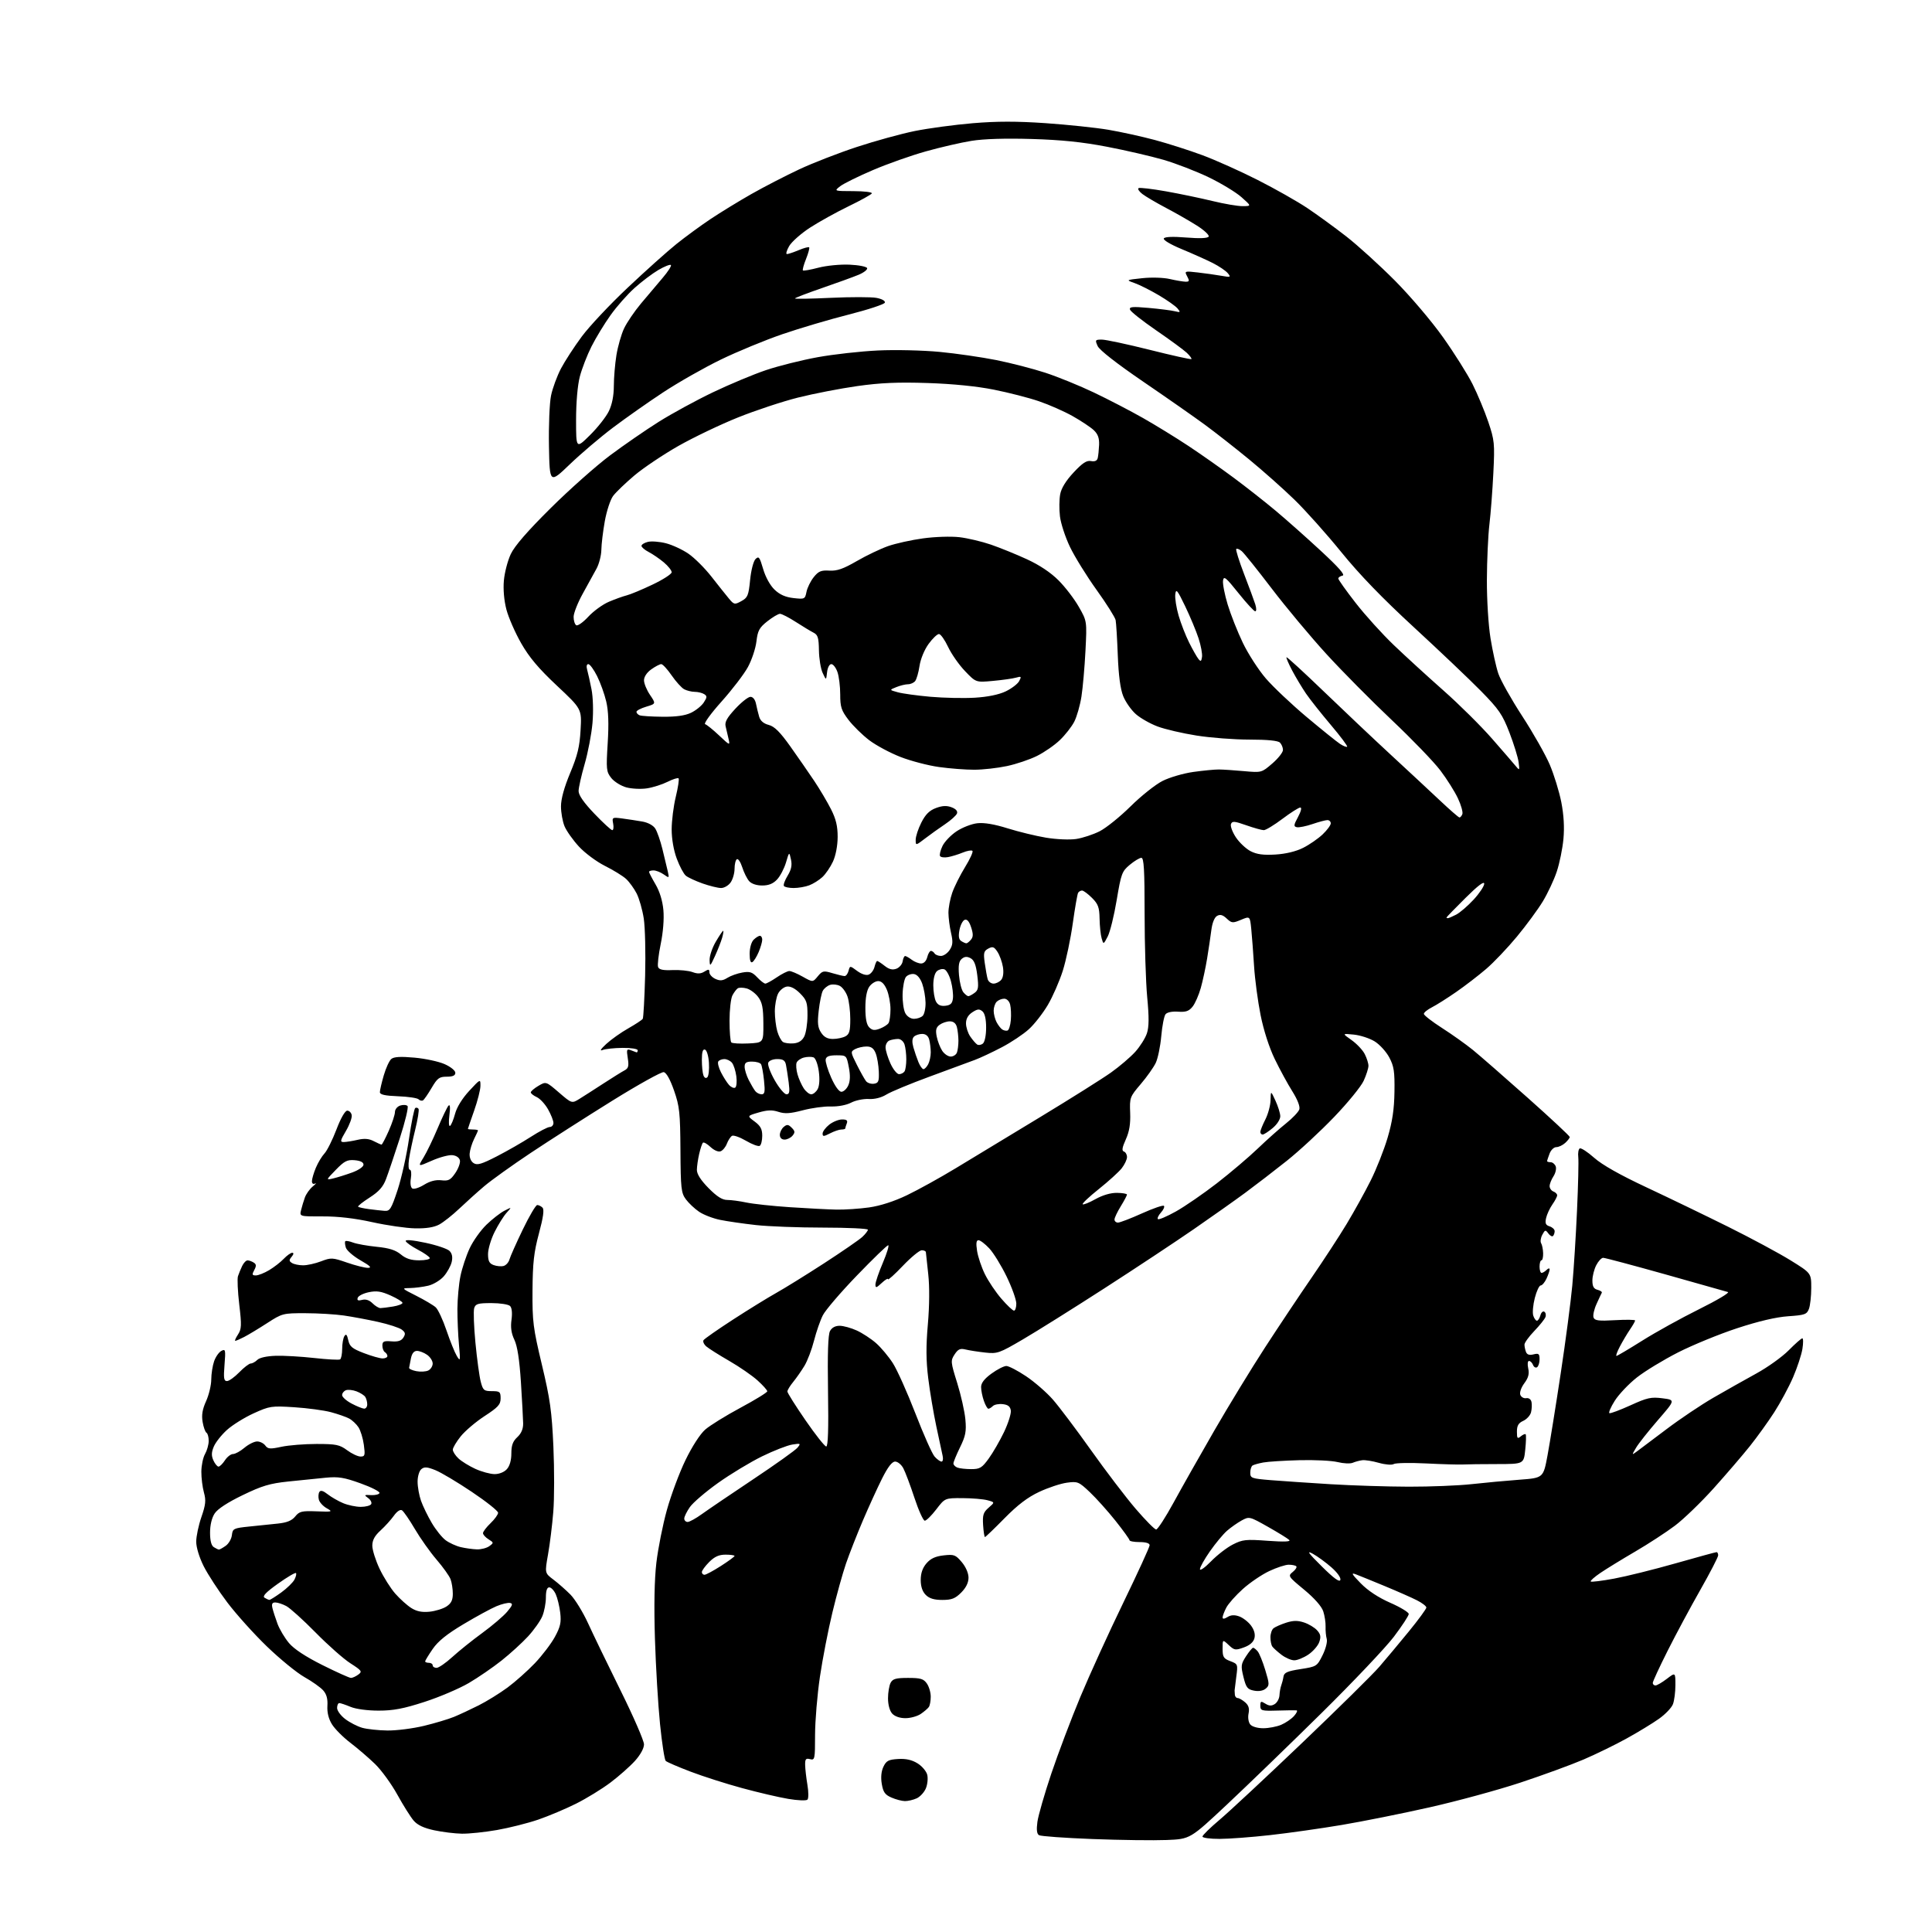 <?xml version="1.0" encoding="UTF-8" standalone="no"?>
<svg 
  version="1.1" 
  xmlns="http://www.w3.org/2000/svg" 
  xmlns:xlink="http://www.w3.org/1999/xlink" 
  xmlns:svg="http://www.w3.org/2000/svg"
  xmlns:rdf="http://www.w3.org/1999/02/22-rdf-syntax-ns#"
  xmlns:cc="http://creativecommons.org/ns#"
  xmlns:dc="http://purl.org/dc/elements/1.1/"
  viewBox="0 0 768 768"
  width="768"
  height="768"
>
<style>svg {background-color: white; }</style>"
<path stroke="none" fill="black" fill-rule="evenodd" d="M463.80,731.43C458.69,731.64 445.45,731.47 434.39,731.05C423.33,730.63 413.71,729.94 413.02,729.51C412.15,728.98 411.96,727.34 412.39,724.19C412.73,721.69 415.21,713.09 417.90,705.07C420.60,697.06 425.80,683.30 429.47,674.50C433.15,665.70 440.84,648.83 446.58,637.00C452.31,625.17 457.00,614.94 457.00,614.25C457.00,613.46 455.53,613.00 453.00,613.00C450.80,613.00 448.99,612.66 448.99,612.25C448.98,611.84 446.46,608.35 443.40,604.50C440.33,600.65 435.74,595.54 433.21,593.14C428.81,588.99 428.39,588.81 424.07,589.40C421.58,589.74 416.65,591.38 413.11,593.04C408.54,595.17 404.54,598.22 399.32,603.52C395.27,607.64 391.77,611.00 391.54,611.00C391.30,611.00 390.97,608.86 390.80,606.25C390.55,602.22 390.88,601.17 393.00,599.33C395.50,597.17 395.50,597.17 392.50,596.36C390.85,595.92 386.38,595.54 382.56,595.53C375.63,595.50 375.63,595.50 372.18,600.00C370.29,602.48 368.23,604.50 367.62,604.50C367.00,604.50 365.15,600.40 363.50,595.40C361.85,590.39 359.86,585.11 359.08,583.65C358.30,582.19 356.84,581.00 355.84,581.00C354.60,581.00 352.95,583.13 350.63,587.75C348.77,591.46 345.33,599.00 342.98,604.50C340.64,610.00 337.64,617.65 336.31,621.50C334.99,625.35 332.54,634.12 330.89,641.00C329.23,647.88 327.00,659.35 325.94,666.50C324.88,673.65 324.01,684.07 324.00,689.66C324.00,699.32 323.90,699.79 322.00,699.29C320.34,698.85 320.01,699.25 320.06,701.63C320.09,703.21 320.50,706.75 320.96,709.50C321.43,712.25 321.44,714.89 320.99,715.37C320.52,715.86 317.18,715.73 313.33,715.08C309.57,714.45 301.32,712.52 295.00,710.80C288.68,709.09 279.45,706.14 274.50,704.25C269.55,702.37 265.11,700.45 264.63,699.99C264.16,699.54 263.14,692.94 262.37,685.33C261.60,677.73 260.69,662.50 260.35,651.50C259.94,638.34 260.13,627.98 260.92,621.20C261.59,615.53 263.47,606.08 265.11,600.20C266.75,594.31 270.07,585.40 272.50,580.40C275.10,575.03 278.30,570.07 280.31,568.30C282.19,566.65 288.51,562.74 294.36,559.60C300.21,556.46 305.00,553.52 305.00,553.06C305.00,552.61 303.26,550.66 301.13,548.74C299.00,546.81 293.94,543.32 289.88,540.98C285.82,538.64 281.72,536.05 280.77,535.23C279.82,534.40 279.32,533.29 279.66,532.75C279.99,532.21 285.27,528.52 291.38,524.56C297.50,520.59 305.20,515.85 308.50,514.00C311.80,512.16 320.35,506.86 327.50,502.23C334.65,497.59 341.51,492.87 342.75,491.73C343.99,490.58 345.00,489.28 345.00,488.83C345.00,488.37 337.01,488.00 327.25,487.99C317.49,487.99 305.45,487.53 300.50,486.98C295.55,486.43 289.17,485.51 286.31,484.93C283.46,484.36 279.67,482.90 277.90,481.69C276.13,480.49 273.76,478.26 272.64,476.74C270.78,474.23 270.58,472.44 270.49,457.24C270.39,442.24 270.13,439.77 267.94,433.50C266.39,429.06 264.89,426.39 263.84,426.19C262.93,426.03 253.70,431.15 243.34,437.59C232.98,444.03 218.43,453.34 211.00,458.28C203.57,463.23 195.25,469.19 192.50,471.53C189.75,473.86 185.29,477.88 182.58,480.45C179.87,483.02 176.27,485.87 174.58,486.78C172.51,487.89 169.36,488.38 165.00,488.29C161.43,488.22 153.78,487.11 148.00,485.83C141.05,484.29 134.38,483.51 128.28,483.54C119.07,483.57 119.07,483.57 119.68,481.04C120.02,479.64 120.70,477.38 121.20,476.00C121.70,474.62 123.09,472.67 124.30,471.66C125.51,470.65 125.94,470.12 125.25,470.47C124.50,470.86 124.00,470.48 124.00,469.53C124.00,468.65 124.70,466.27 125.55,464.23C126.40,462.19 127.95,459.62 128.99,458.51C130.03,457.41 132.16,453.12 133.74,449.00C135.46,444.47 137.17,441.50 138.04,441.50C138.83,441.50 139.63,442.30 139.81,443.28C140.00,444.26 138.98,447.07 137.54,449.53C135.20,453.51 135.11,454.00 136.71,453.98C137.69,453.96 140.16,453.57 142.20,453.09C144.84,452.48 146.66,452.63 148.56,453.62C150.03,454.38 151.43,455.00 151.67,455.00C151.91,455.00 153.21,452.51 154.56,449.47C155.90,446.43 157.00,443.09 157.00,442.04C157.00,440.98 157.94,439.84 159.10,439.47C160.26,439.10 161.56,439.18 162.00,439.65C162.44,440.12 161.06,445.90 158.92,452.50C156.79,459.10 154.33,466.38 153.46,468.68C152.29,471.80 150.62,473.68 146.91,476.06C144.17,477.82 142.12,479.45 142.36,479.69C142.60,479.93 144.53,480.36 146.65,480.64C148.77,480.92 151.57,481.23 152.87,481.33C155.00,481.48 155.53,480.63 158.06,473.00C159.60,468.32 161.64,459.20 162.58,452.72C163.52,446.24 164.64,440.72 165.08,440.45C165.51,440.19 166.09,440.34 166.38,440.80C166.66,441.26 166.06,444.98 165.05,449.07C164.04,453.15 162.93,458.41 162.59,460.75C162.24,463.20 162.38,465.00 162.93,465.00C163.45,465.00 163.63,466.52 163.33,468.37C163.00,470.37 163.24,472.03 163.91,472.44C164.53,472.83 166.62,472.16 168.56,470.97C170.90,469.52 173.19,468.92 175.42,469.18C178.26,469.51 179.08,469.10 180.96,466.35C182.18,464.58 183.02,462.31 182.83,461.31C182.62,460.22 181.45,459.38 179.89,459.20C178.46,459.03 174.77,460.01 171.68,461.38C166.06,463.86 166.06,463.86 168.33,460.18C169.58,458.16 172.12,452.90 173.97,448.50C175.83,444.10 177.77,440.05 178.30,439.50C178.91,438.86 179.04,440.23 178.64,443.30C178.30,445.94 178.41,447.86 178.89,447.57C179.36,447.27 180.26,445.11 180.89,442.77C181.58,440.15 183.75,436.63 186.51,433.65C190.97,428.84 191.00,428.83 190.98,431.65C190.97,433.22 189.84,437.65 188.48,441.50C187.12,445.35 186.01,448.61 186.00,448.75C186.00,448.89 186.90,449.00 188.00,449.00C189.10,449.00 190.00,449.16 190.00,449.35C190.00,449.54 189.30,451.10 188.44,452.81C187.59,454.53 186.80,457.12 186.69,458.58C186.58,460.17 187.20,461.67 188.27,462.36C189.70,463.29 191.42,462.78 197.50,459.66C201.61,457.55 207.69,454.06 211.02,451.91C214.35,449.76 217.73,448.00 218.53,448.00C219.34,448.00 220.00,447.27 220.00,446.39C220.00,445.50 219.04,443.07 217.87,440.99C216.70,438.91 214.68,436.72 213.37,436.12C212.07,435.53 211.00,434.68 211.00,434.24C211.00,433.79 212.36,432.63 214.02,431.65C217.05,429.86 217.05,429.86 222.18,434.28C227.31,438.70 227.31,438.70 230.40,436.78C232.11,435.72 236.39,432.98 239.92,430.68C243.46,428.38 247.20,426.05 248.25,425.50C249.81,424.68 250.05,423.80 249.55,420.63C249.01,417.21 249.14,416.84 250.72,417.46C251.70,417.84 252.73,418.23 253.00,418.32C253.28,418.42 253.50,418.05 253.50,417.50C253.50,416.94 250.87,416.52 247.50,416.55C244.20,416.58 240.60,416.96 239.50,417.41C238.27,417.90 238.85,416.97 241.00,414.99C242.93,413.21 246.86,410.42 249.75,408.79C252.64,407.15 255.23,405.44 255.50,405.00C255.78,404.55 256.20,396.83 256.45,387.84C256.69,378.85 256.44,368.64 255.91,365.14C255.37,361.64 254.09,357.14 253.06,355.14C252.03,353.14 250.14,350.54 248.85,349.36C247.56,348.18 243.78,345.86 240.46,344.20C237.14,342.54 232.50,339.09 230.14,336.53C227.78,333.97 225.21,330.35 224.42,328.47C223.64,326.60 223.00,323.03 223.00,320.54C223.00,317.60 224.28,312.97 226.66,307.26C229.58,300.27 230.42,296.82 230.79,290.16C231.26,281.83 231.26,281.83 221.38,272.56C214.08,265.71 210.37,261.30 207.17,255.70C204.79,251.53 202.15,245.50 201.31,242.31C200.37,238.71 199.98,234.31 200.30,230.76C200.58,227.61 201.81,222.88 203.04,220.26C204.56,217.03 209.65,211.16 218.89,202.00C226.38,194.57 237.00,185.14 242.50,181.03C248.00,176.92 256.73,170.90 261.89,167.66C267.06,164.41 276.73,159.14 283.39,155.95C290.05,152.77 299.55,148.79 304.50,147.13C309.45,145.46 318.68,143.15 325.00,142.00C331.32,140.85 342.12,139.64 349.00,139.32C355.90,138.99 366.87,139.25 373.50,139.88C380.10,140.51 390.23,141.98 396.00,143.13C401.77,144.28 410.55,146.55 415.50,148.16C420.45,149.77 429.18,153.33 434.90,156.06C440.61,158.78 449.39,163.34 454.40,166.19C459.40,169.03 467.55,174.04 472.50,177.32C477.45,180.60 485.55,186.30 490.50,189.98C495.45,193.66 502.88,199.50 507.00,202.95C511.12,206.39 519.19,213.55 524.93,218.86C532.19,225.57 534.85,228.60 533.68,228.82C532.76,229.00 532.00,229.52 532.00,229.98C532.00,230.43 535.09,234.79 538.88,239.65C542.66,244.52 549.52,252.10 554.13,256.50C558.73,260.90 567.59,269.00 573.81,274.50C580.04,280.00 588.74,288.63 593.15,293.68C597.56,298.72 601.84,303.67 602.66,304.68C604.02,306.35 604.10,306.22 603.67,302.98C603.41,301.04 601.77,295.75 600.03,291.22C597.24,284.00 595.86,281.98 588.68,274.67C584.18,270.09 572.23,258.73 562.12,249.42C549.53,237.83 540.43,228.41 533.20,219.50C527.40,212.35 519.02,202.97 514.58,198.65C510.14,194.33 502.00,187.10 496.50,182.59C491.00,178.07 483.12,171.90 479.00,168.87C474.88,165.84 463.85,158.13 454.50,151.75C443.94,144.54 437.06,139.17 436.34,137.57C435.25,135.14 435.35,135.00 438.01,135.00C439.56,135.00 448.11,136.83 457.01,139.06C465.92,141.30 473.38,142.95 473.60,142.74C473.81,142.52 472.98,141.39 471.74,140.22C470.50,139.06 465.02,135.04 459.57,131.30C454.12,127.55 449.45,123.86 449.20,123.10C448.81,121.94 450.10,121.82 456.62,122.40C460.95,122.79 465.62,123.38 467.00,123.72C469.27,124.27 469.37,124.17 468.09,122.62C467.31,121.68 463.94,119.30 460.59,117.33C457.24,115.36 452.93,113.19 451.00,112.52C447.50,111.29 447.50,111.29 454.03,110.59C457.73,110.19 462.48,110.33 465.03,110.92C467.49,111.49 470.30,111.96 471.29,111.98C472.80,112.00 472.90,111.68 471.92,109.85C470.79,107.74 470.88,107.71 476.13,108.31C479.09,108.65 483.30,109.24 485.50,109.63C489.22,110.28 489.40,110.21 488.06,108.59C487.27,107.63 484.57,105.81 482.06,104.54C479.55,103.28 474.01,100.80 469.75,99.03C465.25,97.16 462.27,95.38 462.64,94.78C463.05,94.11 466.22,93.99 471.55,94.42C476.86,94.85 480.05,94.72 480.46,94.06C480.81,93.50 478.71,91.52 475.80,89.68C472.88,87.83 467.35,84.66 463.50,82.64C459.65,80.61 455.43,78.13 454.11,77.12C452.80,76.11 452.13,75.06 452.61,74.78C453.10,74.51 458.00,75.08 463.50,76.06C469.00,77.04 477.32,78.77 482.00,79.91C486.68,81.05 492.07,81.97 494.00,81.95C497.50,81.92 497.50,81.92 493.50,78.37C491.30,76.42 485.43,72.86 480.45,70.46C475.47,68.07 467.37,64.94 462.45,63.51C457.53,62.09 447.43,59.75 440.00,58.33C430.29,56.46 421.91,55.60 410.14,55.25C399.67,54.94 391.06,55.20 386.19,55.99C382.02,56.66 373.85,58.54 368.05,60.17C362.25,61.79 352.77,65.14 347.00,67.61C341.23,70.07 335.38,72.96 334.00,74.02C331.50,75.96 331.50,75.96 339.31,75.98C343.62,75.99 346.87,76.40 346.57,76.89C346.26,77.38 342.08,79.70 337.26,82.03C332.44,84.37 325.57,88.18 322.00,90.49C318.43,92.81 314.69,96.12 313.69,97.85C312.70,99.58 312.31,101.00 312.82,101.00C313.34,101.00 315.43,100.30 317.49,99.44C319.54,98.58 321.41,98.08 321.65,98.32C321.89,98.56 321.33,100.63 320.42,102.92C319.50,105.21 318.94,107.27 319.17,107.50C319.40,107.73 322.18,107.24 325.34,106.41C328.54,105.58 334.04,105.04 337.72,105.21C341.36,105.37 344.50,105.99 344.70,106.59C344.90,107.18 343.36,108.38 341.28,109.24C339.20,110.10 332.66,112.48 326.75,114.51C320.84,116.55 316.00,118.41 316.00,118.64C316.00,118.88 322.45,118.76 330.33,118.39C338.21,118.02 346.34,118.03 348.39,118.41C350.61,118.83 351.97,119.60 351.74,120.31C351.53,120.96 345.08,123.09 337.43,125.03C329.77,126.97 317.88,130.49 311.00,132.85C304.12,135.21 293.10,139.76 286.50,142.96C279.90,146.17 269.60,152.02 263.61,155.97C257.63,159.91 248.63,166.24 243.61,170.03C238.60,173.81 230.90,180.36 226.50,184.58C218.50,192.26 218.50,192.26 218.22,177.42C218.07,169.22 218.44,160.20 219.05,157.24C219.66,154.30 221.44,149.47 222.99,146.51C224.55,143.55 228.26,137.83 231.25,133.80C234.23,129.76 242.48,120.98 249.59,114.29C256.69,107.59 265.39,99.80 268.93,96.97C272.46,94.14 278.54,89.69 282.43,87.09C286.32,84.49 293.63,80.01 298.68,77.14C303.74,74.27 312.29,69.86 317.68,67.33C323.08,64.80 333.40,60.79 340.61,58.42C347.83,56.04 358.18,53.19 363.61,52.09C369.05,50.99 379.43,49.59 386.67,48.98C396.24,48.18 404.16,48.17 415.67,48.96C424.38,49.57 435.55,50.74 440.50,51.57C445.45,52.41 453.77,54.23 459.00,55.63C464.23,57.03 472.77,59.76 478.00,61.70C483.23,63.64 493.12,68.08 500.00,71.57C506.88,75.06 515.73,80.07 519.67,82.71C523.61,85.34 530.58,90.42 535.17,93.99C539.75,97.56 548.45,105.47 554.50,111.55C560.67,117.77 569.06,127.64 573.62,134.06C578.09,140.35 583.37,148.75 585.37,152.72C587.36,156.69 590.17,163.44 591.62,167.72C594.08,175.02 594.21,176.28 593.63,188.00C593.29,194.88 592.59,204.10 592.06,208.50C591.54,212.90 591.09,222.80 591.06,230.50C591.03,238.40 591.66,248.51 592.50,253.71C593.32,258.77 594.71,265.07 595.59,267.71C596.47,270.34 600.74,277.95 605.08,284.62C609.43,291.29 614.36,300.00 616.06,303.98C617.75,307.96 619.81,314.65 620.64,318.86C621.63,323.94 621.92,328.85 621.49,333.50C621.13,337.35 619.94,343.20 618.83,346.50C617.73,349.80 615.23,355.12 613.29,358.33C611.34,361.54 606.71,367.84 602.99,372.33C599.27,376.82 593.77,382.61 590.76,385.18C587.75,387.76 582.42,391.86 578.90,394.30C575.38,396.74 571.04,399.49 569.25,400.40C567.46,401.31 566.00,402.49 566.00,403.03C566.00,403.57 569.26,406.10 573.25,408.66C577.24,411.21 582.76,415.15 585.53,417.40C588.30,419.66 598.09,428.20 607.28,436.38C616.48,444.57 624.00,451.58 624.00,451.98C624.00,452.37 623.18,453.43 622.17,454.35C621.17,455.26 619.58,456.00 618.65,456.00C617.71,456.00 616.51,457.15 615.98,458.57C615.44,459.98 615.00,461.33 615.00,461.57C615.00,461.80 615.63,462.00 616.39,462.00C617.16,462.00 618.07,462.74 618.42,463.64C618.76,464.54 618.36,466.33 617.52,467.61C616.69,468.88 616.00,470.63 616.00,471.50C616.00,472.36 616.67,473.32 617.50,473.64C618.33,473.95 619.00,474.63 619.00,475.15C619.00,475.66 618.15,477.30 617.10,478.79C616.06,480.28 614.93,482.71 614.60,484.18C614.12,486.29 614.42,487.00 616.00,487.50C617.10,487.85 618.00,488.70 618.00,489.40C618.00,490.10 617.71,490.96 617.35,491.32C616.99,491.68 616.15,491.22 615.48,490.30C614.37,488.79 614.16,488.83 613.09,490.84C612.44,492.05 612.23,493.56 612.62,494.19C613.01,494.83 613.37,496.62 613.42,498.17C613.46,499.73 613.16,501.00 612.75,501.00C612.34,501.00 612.00,502.12 612.00,503.50C612.00,504.88 612.36,506.00 612.80,506.00C613.24,506.00 614.14,505.46 614.80,504.80C615.47,504.13 616.00,504.04 616.00,504.60C616.00,505.15 615.44,506.81 614.75,508.29C614.06,509.77 613.02,510.99 612.44,510.99C611.86,511.00 610.81,513.23 610.11,515.96C609.41,518.68 609.13,521.83 609.49,522.96C609.84,524.08 610.50,525.00 610.95,525.00C611.40,525.00 612.01,524.05 612.32,522.90C612.62,521.74 613.33,521.08 613.89,521.43C614.45,521.78 614.65,522.75 614.33,523.58C614.01,524.42 612.00,526.91 609.87,529.13C607.74,531.35 606.00,533.76 606.00,534.50C606.00,535.23 606.27,536.55 606.60,537.41C607.02,538.50 607.94,538.80 609.60,538.38C611.66,537.87 612.00,538.14 612.00,540.33C612.00,541.73 611.55,543.16 610.99,543.50C610.44,543.85 609.72,543.42 609.39,542.56C609.06,541.70 608.35,541.00 607.81,541.00C607.26,541.00 607.12,542.26 607.49,543.95C607.97,546.13 607.57,547.67 605.93,549.88C604.67,551.58 604.00,553.55 604.35,554.47C604.69,555.37 605.75,555.96 606.70,555.80C607.72,555.62 608.58,556.25 608.80,557.33C609.01,558.34 608.92,560.17 608.61,561.41C608.30,562.64 606.91,564.17 605.52,564.81C603.60,565.68 603.00,566.71 603.00,569.10C603.00,571.80 603.21,572.07 604.52,570.98C605.36,570.28 606.24,569.91 606.47,570.14C606.71,570.38 606.64,573.13 606.31,576.27C605.72,581.98 605.72,581.98 595.11,581.99C589.28,581.99 583.15,582.07 581.50,582.16C579.85,582.25 573.29,582.06 566.93,581.74C560.56,581.42 554.76,581.53 554.03,581.98C553.29,582.44 550.67,582.23 548.10,581.50C545.57,580.78 542.60,580.31 541.50,580.46C540.40,580.60 538.70,581.06 537.72,581.48C536.73,581.90 534.03,581.77 531.72,581.20C529.40,580.63 522.55,580.29 516.50,580.45C510.45,580.61 504.00,581.02 502.17,581.36C500.34,581.70 498.43,582.24 497.92,582.55C497.41,582.86 497.00,584.15 497.00,585.42C497.00,587.59 497.50,587.76 505.25,588.39C509.79,588.75 520.48,589.48 529.00,590.00C537.52,590.52 551.48,590.96 560.00,590.98C568.52,591.00 579.77,590.55 585.00,589.97C590.23,589.39 598.77,588.60 604.00,588.21C613.50,587.50 613.50,587.50 615.17,578.50C616.09,573.55 618.45,558.92 620.40,546.00C622.36,533.08 624.43,517.33 625.01,511.00C625.59,504.68 626.44,491.26 626.89,481.19C627.35,471.11 627.57,461.57 627.39,459.98C627.20,458.39 627.46,456.83 627.97,456.52C628.47,456.21 631.05,457.88 633.70,460.23C636.88,463.05 643.95,467.05 654.51,471.99C663.30,476.11 677.92,483.17 687.00,487.68C696.08,492.19 707.21,498.18 711.75,500.99C720.00,506.10 720.00,506.10 720.00,511.99C720.00,515.22 719.58,518.96 719.08,520.30C718.24,522.49 717.44,522.78 710.83,523.23C706.03,523.56 699.04,525.20 690.57,527.98C683.46,530.31 672.88,534.65 667.07,537.60C661.26,540.56 653.88,545.04 650.69,547.56C647.49,550.07 643.54,554.23 641.91,556.80C640.28,559.38 639.33,561.61 639.79,561.76C640.26,561.92 644.03,560.50 648.18,558.62C654.79,555.60 656.34,555.26 660.86,555.84C666.00,556.50 666.00,556.50 659.07,564.49C655.26,568.89 651.34,573.84 650.37,575.49C648.61,578.48 648.61,578.49 650.65,577.00C651.77,576.17 657.08,572.18 662.45,568.13C667.81,564.07 676.19,558.45 681.06,555.63C685.93,552.81 693.62,548.48 698.14,546.00C702.67,543.52 708.48,539.36 711.05,536.75C713.63,534.14 716.06,532.00 716.45,532.00C716.85,532.00 716.86,533.91 716.48,536.25C716.10,538.59 714.43,543.65 712.77,547.50C711.10,551.35 707.74,557.60 705.29,561.40C702.85,565.19 698.47,571.27 695.57,574.90C692.67,578.53 686.20,586.06 681.20,591.63C676.19,597.20 669.26,603.89 665.80,606.49C662.33,609.10 655.23,613.73 650.00,616.78C644.77,619.83 638.56,623.65 636.18,625.26C633.80,626.87 632.08,628.41 632.34,628.67C632.60,628.94 636.80,628.42 641.66,627.52C646.52,626.62 657.52,623.89 666.11,621.44C674.69,619.00 682.00,617.00 682.36,617.00C682.71,617.00 683.00,617.57 683.00,618.26C683.00,618.95 679.80,625.14 675.90,632.01C671.99,638.88 666.14,649.78 662.90,656.23C659.65,662.69 657.00,668.43 657.00,668.98C657.00,669.54 657.48,670.00 658.07,670.00C658.65,670.00 660.68,668.82 662.57,667.38C666.00,664.76 666.00,664.76 666.00,669.82C666.00,672.60 665.56,676.03 665.02,677.44C664.49,678.85 661.98,681.47 659.46,683.25C656.94,685.04 651.20,688.54 646.69,691.03C642.19,693.53 634.45,697.30 629.50,699.43C624.55,701.55 613.21,705.69 604.30,708.64C595.39,711.58 579.19,715.99 568.30,718.44C557.41,720.90 541.71,724.04 533.41,725.44C525.11,726.84 512.28,728.66 504.91,729.48C497.53,730.31 488.46,730.99 484.75,730.99C481.04,731.00 478.00,730.58 478.00,730.06C478.00,729.55 481.04,726.57 484.75,723.44C488.46,720.32 503.23,706.56 517.57,692.87C531.91,679.18 545.74,665.54 548.31,662.56C550.89,659.58 556.14,653.29 560.00,648.57C563.85,643.86 567.00,639.56 567.00,639.02C567.00,638.48 565.31,637.18 563.25,636.14C561.19,635.09 555.45,632.56 550.50,630.51C545.55,628.46 540.38,626.35 539.00,625.83C536.95,625.05 537.30,625.70 540.92,629.40C543.77,632.32 547.93,635.06 552.67,637.14C556.70,638.91 560.00,640.91 560.00,641.59C560.00,642.26 557.33,646.34 554.06,650.66C550.79,654.97 537.85,668.62 525.30,681.00C512.75,693.38 495.87,709.70 487.80,717.27C473.11,731.05 473.11,731.05 463.80,731.43zM183.62,728.92C180.80,728.87 175.83,728.26 172.57,727.56C168.48,726.68 165.96,725.50 164.43,723.72C163.22,722.30 160.29,717.66 157.94,713.39C155.59,709.13 151.60,703.65 149.08,701.21C146.56,698.76 142.14,694.97 139.26,692.77C136.38,690.58 133.10,687.28 131.97,685.45C130.61,683.26 129.99,680.75 130.15,678.10C130.32,675.28 129.81,673.44 128.44,671.92C127.37,670.73 124.03,668.36 121.00,666.66C117.97,664.95 111.29,659.49 106.14,654.53C100.98,649.56 93.89,641.67 90.36,637.00C86.83,632.33 82.61,625.84 80.97,622.59C79.22,619.10 78.00,615.11 78.00,612.84C78.00,610.73 78.93,606.33 80.06,603.05C81.76,598.14 81.94,596.43 81.07,593.30C80.49,591.21 80.02,587.48 80.04,585.00C80.06,582.52 80.71,579.38 81.50,578.00C82.29,576.62 82.95,574.29 82.96,572.81C82.98,571.33 82.59,569.86 82.09,569.55C81.58,569.24 80.89,567.29 80.54,565.22C80.08,562.49 80.46,560.20 81.93,556.97C83.04,554.51 83.97,550.65 83.98,548.40C83.99,546.14 84.50,542.87 85.11,541.13C85.71,539.38 87.01,537.53 87.99,537.01C89.63,536.13 89.73,536.55 89.25,542.53C88.82,547.84 88.99,549.00 90.22,549.00C91.05,549.00 93.24,547.43 95.11,545.51C96.97,543.59 99.03,542.02 99.68,542.01C100.33,542.00 101.50,541.35 102.29,540.57C103.16,539.70 106.05,539.06 109.61,538.95C112.85,538.85 119.75,539.25 124.94,539.83C130.14,540.41 134.75,540.66 135.19,540.38C135.64,540.11 136.01,538.22 136.02,536.19C136.02,534.16 136.42,531.88 136.91,531.12C137.55,530.09 137.96,530.52 138.44,532.75C139.00,535.28 140.00,536.10 144.64,537.88C147.69,539.05 151.04,540.00 152.09,540.00C153.14,540.00 154.00,539.58 154.00,539.06C154.00,538.54 153.55,537.84 153.00,537.50C152.45,537.16 152.00,535.99 152.00,534.90C152.00,533.23 152.58,532.96 155.61,533.21C158.24,533.42 159.54,533.00 160.36,531.69C161.28,530.24 161.14,529.61 159.67,528.52C158.67,527.78 154.46,526.41 150.33,525.49C146.19,524.57 140.04,523.42 136.65,522.93C133.27,522.44 126.41,522.03 121.41,522.02C112.49,522.00 112.19,522.08 106.19,525.96C102.82,528.14 98.72,530.61 97.08,531.46C95.44,532.31 93.84,533.00 93.53,533.00C93.21,533.00 93.69,531.88 94.59,530.51C96.02,528.32 96.09,526.85 95.11,518.59C94.50,513.40 94.27,508.34 94.59,507.33C94.92,506.32 95.67,504.49 96.26,503.25C96.85,502.01 97.82,501.01 98.42,501.02C99.01,501.02 100.11,501.42 100.85,501.89C101.91,502.56 101.96,503.21 101.07,504.87C100.10,506.67 100.20,507.00 101.71,507.00C102.70,506.99 105.08,506.05 107.00,504.90C108.92,503.75 111.53,501.73 112.79,500.40C114.05,499.08 115.57,498.00 116.16,498.00C116.84,498.00 116.76,498.59 115.94,499.58C114.85,500.88 114.87,501.31 116.06,502.06C116.85,502.56 118.83,502.98 120.47,502.98C122.10,502.99 125.32,502.28 127.64,501.39C131.62,499.87 132.16,499.90 137.92,501.89C141.27,503.05 145.02,504.00 146.25,503.99C147.93,503.98 147.19,503.23 143.32,501.01C140.48,499.38 137.85,497.10 137.48,495.95C137.12,494.79 137.02,493.65 137.27,493.40C137.52,493.15 138.91,493.39 140.35,493.94C141.80,494.49 146.02,495.25 149.74,495.62C154.69,496.11 157.26,496.93 159.33,498.65C161.37,500.35 163.40,501.00 166.66,501.00C169.14,501.00 171.02,500.57 170.83,500.04C170.65,499.52 168.51,498.03 166.07,496.75C163.63,495.46 161.48,493.94 161.28,493.35C161.06,492.69 163.94,492.93 169.04,494.01C173.50,494.95 177.84,496.41 178.68,497.25C179.72,498.29 180.00,499.70 179.56,501.64C179.20,503.21 177.78,505.79 176.40,507.37C175.02,508.94 172.23,510.62 170.20,511.09C168.16,511.57 164.93,511.98 163.00,512.02C159.52,512.08 159.54,512.10 165.50,515.11C168.80,516.78 172.27,518.84 173.21,519.69C174.14,520.54 176.07,524.67 177.49,528.87C178.91,533.06 180.75,537.62 181.58,539.00C182.99,541.34 183.05,541.05 182.45,534.58C182.09,530.78 181.82,524.36 181.83,520.32C181.85,516.28 182.39,510.39 183.04,507.24C183.69,504.08 185.34,499.11 186.71,496.19C188.08,493.27 191.07,489.07 193.35,486.86C195.63,484.65 198.85,482.14 200.50,481.29C203.50,479.75 203.50,479.75 201.36,482.12C200.18,483.43 198.05,486.85 196.61,489.72C195.17,492.59 194.00,496.54 194.00,498.50C194.00,501.27 194.50,502.25 196.21,502.88C197.43,503.33 199.21,503.50 200.18,503.24C201.14,502.99 202.20,501.82 202.52,500.64C202.85,499.46 205.23,494.12 207.81,488.77C210.39,483.42 212.97,479.04 213.55,479.02C214.13,479.01 215.07,479.47 215.65,480.05C216.39,480.79 215.97,483.86 214.24,490.30C212.23,497.79 211.76,502.00 211.68,513.00C211.60,525.37 211.91,527.84 215.41,542.50C218.67,556.13 219.35,560.95 219.98,575.00C220.38,584.08 220.37,595.77 219.94,601.00C219.52,606.23 218.58,613.83 217.85,617.91C216.54,625.32 216.54,625.32 219.98,627.91C221.87,629.33 224.91,632.01 226.75,633.86C228.58,635.71 231.75,640.87 233.79,645.33C235.83,649.79 241.66,661.85 246.75,672.13C251.84,682.41 256.00,691.98 256.00,693.41C256.00,694.98 254.57,697.57 252.38,700.01C250.38,702.21 246.00,706.09 242.63,708.62C239.26,711.16 233.12,714.92 229.00,716.98C224.88,719.05 218.10,721.90 213.95,723.33C209.79,724.75 202.42,726.61 197.56,727.46C192.71,728.31 186.43,728.96 183.62,728.92zM359.70,715.96C358.49,715.94 356.08,715.31 354.35,714.55C351.80,713.44 351.08,712.42 350.52,709.14C350.08,706.52 350.31,704.12 351.18,702.30C352.31,699.93 353.20,699.46 357.01,699.23C360.12,699.04 362.49,699.57 364.72,700.95C366.50,702.04 368.23,704.09 368.59,705.49C368.94,706.89 368.70,709.32 368.05,710.89C367.40,712.46 365.75,714.25 364.39,714.87C363.02,715.49 360.91,715.98 359.70,715.96zM154.00,687.90C157.57,687.95 164.10,687.12 168.50,686.06C172.90,685.00 178.30,683.38 180.50,682.47C182.70,681.56 187.12,679.50 190.32,677.89C193.52,676.28 198.66,673.09 201.75,670.82C204.83,668.54 209.72,664.19 212.62,661.15C215.51,658.11 219.09,653.41 220.57,650.70C222.77,646.65 223.15,644.93 222.70,641.09C222.39,638.51 221.59,635.19 220.91,633.70C220.23,632.22 219.08,631.00 218.34,631.00C217.44,631.00 217.00,632.33 217.00,635.03C217.00,637.25 216.36,640.60 215.58,642.47C214.79,644.35 212.24,647.96 209.90,650.50C207.56,653.04 202.84,657.34 199.42,660.06C196.00,662.78 190.12,666.82 186.35,669.03C182.58,671.24 174.67,674.61 168.77,676.52C160.39,679.24 156.38,680.00 150.49,680.00C146.04,680.00 141.46,679.38 139.35,678.50C137.37,677.67 135.36,677.00 134.88,677.00C134.40,677.00 134.00,677.88 134.00,678.95C134.00,680.02 135.46,682.01 137.25,683.36C139.04,684.72 142.07,686.28 144.00,686.83C145.93,687.37 150.43,687.86 154.00,687.90zM502.15,687.00C504.30,687.00 507.51,686.39 509.28,685.64C511.05,684.89 513.36,683.31 514.40,682.14C515.45,680.96 515.90,679.95 515.40,679.89C514.91,679.83 511.46,679.87 507.75,679.98C501.50,680.16 501.00,680.02 501.00,678.08C501.00,676.23 501.24,676.13 503.00,677.23C504.49,678.17 505.45,678.20 506.75,677.38C507.71,676.77 508.55,675.20 508.61,673.88C508.68,672.57 508.99,670.83 509.31,670.00C509.62,669.17 510.03,667.60 510.20,666.50C510.46,664.87 511.71,664.31 517.01,663.49C523.37,662.50 523.54,662.39 525.73,657.99C526.99,655.47 527.72,652.62 527.40,651.50C527.08,650.40 526.88,648.19 526.94,646.60C527.00,645.00 526.58,642.27 526.01,640.52C525.36,638.55 522.47,635.28 518.42,631.93C512.03,626.65 511.92,626.48 513.89,624.88C515.01,623.98 515.63,622.97 515.29,622.62C514.95,622.28 513.59,622.00 512.27,622.00C510.95,622.00 507.46,623.15 504.50,624.55C501.54,625.95 496.82,629.15 494.02,631.68C491.21,634.20 488.26,637.53 487.46,639.08C486.66,640.63 486.00,642.38 486.00,642.96C486.00,643.65 486.68,643.59 487.95,642.80C489.32,641.95 490.71,641.87 492.60,642.54C494.08,643.07 496.19,644.70 497.28,646.16C498.57,647.90 499.05,649.65 498.66,651.20C498.27,652.76 496.84,654.02 494.45,654.88C491.11,656.09 490.65,656.02 488.42,653.92C486.00,651.65 486.00,651.65 486.00,655.41C486.00,658.69 486.39,659.32 489.06,660.33C492.06,661.46 492.11,661.59 491.45,666.49C491.09,669.25 490.78,671.73 490.77,672.00C490.77,672.27 490.82,673.06 490.88,673.75C490.95,674.44 491.44,675.00 491.99,675.00C492.53,675.00 493.86,675.75 494.93,676.67C496.35,677.89 496.73,679.12 496.32,681.17C495.99,682.78 496.29,684.64 497.00,685.50C497.72,686.37 499.90,687.00 502.15,687.00zM359.93,683.00C357.69,683.00 355.68,682.30 354.65,681.17C353.66,680.08 353.00,677.64 353.00,675.11C353.00,672.78 353.47,670.00 354.04,668.93C354.88,667.36 356.16,667.00 360.98,667.00C365.95,667.00 367.13,667.35 368.44,669.22C369.30,670.44 369.99,672.81 369.98,674.47C369.98,676.14 369.64,677.98 369.23,678.56C368.83,679.14 367.39,680.38 366.03,681.31C364.67,682.24 361.92,683.00 359.93,683.00zM503.14,671.26C502.12,672.12 500.36,672.42 498.50,672.06C495.89,671.56 495.34,670.85 494.30,666.65C493.21,662.22 493.30,661.52 495.30,658.42C496.51,656.55 497.78,655.02 498.13,655.01C498.47,655.01 499.29,655.65 499.95,656.44C500.61,657.23 501.97,660.58 502.97,663.89C504.65,669.44 504.66,669.99 503.14,671.26zM139.51,667.00C140.12,667.00 141.43,666.41 142.42,665.68C144.08,664.46 143.83,664.10 139.30,661.19C136.59,659.46 130.35,653.94 125.44,648.94C120.52,643.94 115.28,639.21 113.80,638.43C112.31,637.64 110.35,637.00 109.43,637.00C108.21,637.00 107.91,637.60 108.30,639.25C108.60,640.49 109.51,643.30 110.32,645.50C111.14,647.70 113.19,651.13 114.87,653.13C116.86,655.51 121.47,658.54 128.16,661.89C133.79,664.70 138.90,667.00 139.51,667.00zM173.54,663.00C174.39,663.00 177.20,661.06 179.79,658.70C182.38,656.33 187.75,652.02 191.73,649.12C195.70,646.22 200.15,642.42 201.62,640.67C203.76,638.14 203.98,637.44 202.75,637.20C201.89,637.03 199.46,637.61 197.35,638.50C195.23,639.38 189.34,642.59 184.25,645.63C177.65,649.56 174.13,652.40 172.00,655.50C170.35,657.90 169.00,660.12 169.00,660.43C169.00,660.74 169.68,661.00 170.50,661.00C171.32,661.00 172.00,661.45 172.00,662.00C172.00,662.55 172.69,663.00 173.54,663.00zM514.49,660.00C513.27,660.00 510.97,659.00 509.38,657.78C507.80,656.57 506.17,655.10 505.77,654.53C505.36,653.97 505.02,652.32 505.02,650.87C505.01,649.43 505.56,647.80 506.25,647.25C506.94,646.71 509.19,645.72 511.25,645.05C514.07,644.15 515.84,644.12 518.38,644.96C520.24,645.57 522.57,646.97 523.56,648.07C524.98,649.63 525.16,650.64 524.42,652.75C523.90,654.23 521.95,656.46 520.09,657.72C518.23,658.97 515.71,660.00 514.49,660.00zM170.74,640.68C173.07,640.44 176.10,639.51 177.49,638.60C179.36,637.37 180.00,636.08 180.00,633.54C180.00,631.67 179.60,629.07 179.10,627.76C178.61,626.46 176.10,622.95 173.52,619.95C170.95,616.95 167.07,611.48 164.91,607.80C162.74,604.11 160.44,600.77 159.79,600.37C159.08,599.93 157.79,600.80 156.56,602.54C155.42,604.13 153.04,606.77 151.25,608.40C148.93,610.51 148.00,612.25 148.00,614.43C148.00,616.12 149.29,620.23 150.87,623.57C152.45,626.91 155.26,631.37 157.12,633.49C158.98,635.60 161.85,638.18 163.50,639.22C165.63,640.56 167.73,640.98 170.74,640.68zM107.10,635.98C107.43,635.99 109.54,634.66 111.80,633.03C114.05,631.40 116.41,629.11 117.03,627.95C117.65,626.78 117.93,625.60 117.65,625.32C117.37,625.03 114.15,626.94 110.49,629.54C105.69,632.97 104.21,634.52 105.17,635.13C105.90,635.59 106.77,635.98 107.10,635.98zM374.58,636.00C371.33,636.00 369.42,635.42 368.00,634.00C366.68,632.68 366.00,630.67 366.00,628.06C366.00,625.39 366.74,623.25 368.28,621.46C369.93,619.54 371.83,618.66 375.10,618.29C379.26,617.82 379.86,618.05 382.32,620.97C383.92,622.87 385.00,625.36 385.00,627.15C385.00,629.14 384.01,631.15 382.08,633.08C379.70,635.46 378.30,636.00 374.58,636.00zM532.81,628.05C533.10,627.20 531.62,625.12 529.27,623.05C527.05,621.10 523.72,618.67 521.87,617.65C519.24,616.21 520.02,617.31 525.41,622.65C530.22,627.42 532.47,629.06 532.81,628.05zM280.05,626.00C280.62,626.00 283.55,624.43 286.55,622.51C289.55,620.59 292.00,618.79 292.00,618.51C292.00,618.23 290.39,618.00 288.42,618.00C285.80,618.00 284.06,618.78 281.92,620.92C280.32,622.53 279.00,624.33 279.00,624.92C279.00,625.52 279.47,626.00 280.05,626.00zM481.39,620.67C483.80,618.19 487.70,615.17 490.06,613.97C493.93,611.99 495.24,611.85 503.92,612.49C510.41,612.96 513.18,612.85 512.50,612.17C511.95,611.61 508.15,609.26 504.06,606.95C496.69,602.79 496.59,602.77 493.56,604.42C491.88,605.35 489.27,607.18 487.76,608.50C486.25,609.81 483.21,613.47 481.01,616.61C478.80,619.76 477.00,622.97 477.00,623.76C477.00,624.54 478.97,623.15 481.39,620.67zM87.03,615.98C87.32,615.99 88.53,615.32 89.71,614.49C90.90,613.66 92.01,611.75 92.18,610.24C92.48,607.65 92.85,607.46 99.00,606.83C102.58,606.47 107.75,605.93 110.50,605.64C114.08,605.26 116.02,604.46 117.35,602.82C118.99,600.79 119.96,600.55 125.85,600.78C132.18,601.02 132.38,600.97 129.88,599.55C128.43,598.74 127.02,597.20 126.75,596.14C126.47,595.09 126.56,593.71 126.95,593.08C127.44,592.29 128.45,592.57 130.27,594.00C131.71,595.13 134.47,596.72 136.41,597.53C138.35,598.34 141.50,599.00 143.41,599.00C145.32,599.00 147.18,598.52 147.54,597.93C147.90,597.35 147.37,596.26 146.35,595.51C144.65,594.27 144.74,594.17 147.50,594.33C149.15,594.42 150.66,594.05 150.86,593.50C151.05,592.95 147.68,591.22 143.36,589.67C136.80,587.30 134.51,586.93 129.50,587.41C126.20,587.72 119.50,588.40 114.62,588.92C107.26,589.69 104.15,590.62 96.45,594.35C90.50,597.22 86.49,599.84 85.33,601.63C84.19,603.35 83.50,606.25 83.50,609.24C83.50,612.45 84.00,614.39 85.00,615.02C85.83,615.54 86.74,615.98 87.03,615.98zM189.56,615.90C191.24,615.95 193.46,615.38 194.50,614.63C196.32,613.29 196.31,613.21 194.19,611.89C192.98,611.13 192.00,610.04 192.00,609.45C192.00,608.86 193.35,607.08 195.00,605.50C196.65,603.92 198.00,602.05 198.00,601.34C198.00,600.63 193.30,596.89 187.55,593.04C181.81,589.18 175.28,585.29 173.04,584.40C169.79,583.10 168.68,583.02 167.49,584.01C166.65,584.70 166.00,586.89 166.00,589.00C166.00,591.06 166.62,594.49 167.37,596.62C168.13,598.76 170.05,602.71 171.64,605.40C173.22,608.10 175.70,611.18 177.13,612.25C178.57,613.32 181.27,614.56 183.12,615.00C184.98,615.44 187.88,615.84 189.56,615.90zM459.59,608.00C460.19,608.00 463.32,603.16 466.55,597.25C469.77,591.34 477.05,578.48 482.71,568.67C488.38,558.86 497.44,544.01 502.85,535.67C508.27,527.33 516.57,514.88 521.31,508.00C526.04,501.12 532.36,491.45 535.34,486.50C538.32,481.55 542.61,473.80 544.87,469.28C547.14,464.76 550.16,457.11 551.59,452.28C553.49,445.83 554.22,440.98 554.32,434.00C554.44,425.96 554.12,423.86 552.26,420.35C551.05,418.07 548.44,415.20 546.45,413.97C544.46,412.74 540.74,411.53 538.17,411.27C533.50,410.80 533.50,410.80 537.24,413.43C539.30,414.88 541.66,417.37 542.49,418.98C543.32,420.59 543.99,422.71 543.98,423.70C543.97,424.69 543.12,427.35 542.09,429.61C541.07,431.87 535.79,438.34 530.36,444.00C524.94,449.66 516.45,457.52 511.50,461.46C506.55,465.40 499.12,471.11 495.00,474.15C490.88,477.19 481.65,483.71 474.50,488.65C467.35,493.59 451.38,504.16 439.00,512.14C426.62,520.12 412.05,529.25 406.61,532.43C397.22,537.93 396.47,538.20 391.61,537.66C388.80,537.35 385.30,536.81 383.84,536.45C381.68,535.92 380.85,536.30 379.47,538.40C377.84,540.90 377.88,541.37 380.50,549.75C382.00,554.56 383.46,561.07 383.75,564.21C384.19,569.01 383.85,570.79 381.64,575.31C380.19,578.28 379.00,581.17 379.00,581.74C379.00,582.32 379.71,583.06 380.58,583.39C381.45,583.73 383.92,584.00 386.08,584.00C389.53,584.00 390.35,583.50 393.05,579.77C394.74,577.44 397.47,572.70 399.13,569.24C400.78,565.77 401.99,561.94 401.82,560.72C401.59,559.11 400.71,558.41 398.63,558.17C397.05,557.99 395.27,558.33 394.68,558.92C394.09,559.51 393.28,560.00 392.90,560.00C392.51,560.00 391.70,558.58 391.10,556.85C390.49,555.12 390.00,552.65 390.00,551.36C390.00,549.76 391.32,548.06 394.15,546.01C396.43,544.35 399.08,543.00 400.04,543.00C400.99,543.00 404.52,544.83 407.87,547.07C411.23,549.32 416.02,553.48 418.51,556.32C421.01,559.17 427.85,568.25 433.71,576.50C439.57,584.75 447.54,595.21 451.43,599.75C455.32,604.28 458.99,608.00 459.59,608.00zM273.35,605.00C274.09,605.00 276.66,603.58 279.06,601.84C281.46,600.11 290.64,593.88 299.46,588.00C308.28,582.12 316.18,576.49 317.00,575.49C318.41,573.77 318.29,573.70 314.91,574.24C312.94,574.56 307.54,576.67 302.91,578.93C298.29,581.20 290.45,585.93 285.50,589.45C280.55,592.97 275.49,597.30 274.25,599.07C273.01,600.84 272.00,602.90 272.00,603.65C272.00,604.39 272.61,605.00 273.35,605.00zM196.60,585.98C198.43,585.99 200.42,585.20 201.48,584.02C202.62,582.77 203.27,580.48 203.27,577.77C203.27,574.56 203.85,572.95 205.63,571.30C207.23,569.81 207.99,568.02 207.96,565.80C207.93,563.98 207.53,556.60 207.07,549.38C206.49,540.48 205.66,535.09 204.48,532.60C203.25,530.02 202.91,527.65 203.33,524.62C203.70,521.93 203.48,519.88 202.76,519.16C202.12,518.52 198.80,518.00 195.37,518.00C190.02,518.00 189.05,518.28 188.50,520.00C188.15,521.10 188.37,527.28 188.99,533.75C189.61,540.21 190.56,547.19 191.10,549.25C191.99,552.67 192.38,553.00 195.54,553.00C198.69,553.00 199.00,553.26 199.00,555.88C199.00,558.32 198.02,559.40 192.65,562.90C189.16,565.17 184.89,568.80 183.15,570.96C181.42,573.12 180.00,575.51 180.00,576.27C180.00,577.03 181.01,578.60 182.25,579.76C183.49,580.93 186.53,582.79 189.00,583.92C191.47,585.04 194.89,585.97 196.60,585.98zM86.86,583.00C87.36,583.00 88.51,581.88 89.41,580.50C90.31,579.12 91.76,578.00 92.63,578.00C93.50,578.00 95.55,576.88 97.18,575.50C98.82,574.12 101.08,573.00 102.22,573.00C103.35,573.00 104.81,573.73 105.46,574.62C106.49,576.02 107.37,576.09 111.87,575.12C114.75,574.50 121.04,574.00 125.85,574.00C133.62,574.00 134.99,574.28 138.00,576.50C139.86,577.88 142.26,579.00 143.33,579.00C145.07,579.00 145.20,578.51 144.63,574.31C144.28,571.74 143.32,568.60 142.49,567.35C141.67,566.10 140.01,564.54 138.80,563.89C137.58,563.24 134.32,562.10 131.55,561.36C128.77,560.62 122.22,559.74 117.00,559.40C107.92,558.82 107.20,558.92 100.85,561.81C97.19,563.47 92.40,566.45 90.21,568.43C88.03,570.40 85.67,573.39 84.98,575.06C84.03,577.34 83.99,578.69 84.84,580.55C85.45,581.90 86.37,583.00 86.86,583.00zM374.27,581.00C374.80,581.00 375.00,579.99 374.72,578.75C374.44,577.51 373.31,572.23 372.20,567.00C371.09,561.77 369.64,553.19 368.99,547.91C368.11,540.85 368.07,535.19 368.84,526.41C369.48,518.98 369.54,511.49 368.99,506.50C368.51,502.10 368.08,498.16 368.05,497.75C368.02,497.34 367.28,497.00 366.40,497.00C365.52,497.00 362.15,499.78 358.90,503.18C355.66,506.59 353.00,508.98 353.00,508.51C353.00,508.04 351.88,508.71 350.50,510.00C348.37,512.00 348.00,512.09 348.00,510.62C348.00,509.67 349.33,505.77 350.96,501.95C352.58,498.13 353.53,495.00 353.07,495.00C352.61,495.00 347.00,500.43 340.61,507.06C334.21,513.69 328.14,520.78 327.11,522.81C326.07,524.84 324.49,529.39 323.59,532.92C322.69,536.45 320.98,540.95 319.79,542.92C318.60,544.89 316.59,547.77 315.32,549.33C314.04,550.88 313.00,552.60 313.00,553.15C313.00,553.70 316.24,558.84 320.19,564.57C324.14,570.31 327.86,575.00 328.44,575.00C329.16,575.00 329.39,568.08 329.15,553.11C328.92,538.12 329.16,530.56 329.94,529.11C330.67,527.75 332.03,527.01 333.79,527.02C335.28,527.03 338.33,527.87 340.57,528.89C342.80,529.91 346.25,532.16 348.23,533.90C350.21,535.63 353.22,539.23 354.93,541.89C356.63,544.54 360.67,553.55 363.90,561.90C367.13,570.25 370.56,577.97 371.54,579.04C372.51,580.12 373.74,581.00 374.27,581.00zM144.75,559.96C145.44,559.98 145.99,559.21 145.98,558.25C145.98,557.29 145.63,555.97 145.21,555.31C144.80,554.66 143.23,553.66 141.74,553.09C140.24,552.52 138.34,552.32 137.51,552.64C136.68,552.95 136.00,553.83 136.00,554.58C136.00,555.34 137.69,556.84 139.75,557.93C141.81,559.02 144.06,559.93 144.75,559.96zM170.25,544.79C171.21,544.32 172.00,543.07 172.00,542.02C172.00,540.97 171.00,539.41 169.78,538.56C168.56,537.70 166.74,537.00 165.75,537.00C164.55,537.00 163.75,538.00 163.35,539.98C163.03,541.61 162.70,543.30 162.63,543.72C162.56,544.14 163.85,544.74 165.50,545.06C167.15,545.38 169.29,545.26 170.25,544.79zM642.57,539.00C642.90,539.00 647.52,536.26 652.84,532.92C658.15,529.57 668.30,523.96 675.39,520.44C682.49,516.92 687.66,513.85 686.89,513.61C686.13,513.37 674.92,510.21 662.00,506.58C649.08,502.96 637.95,499.99 637.28,500.00C636.60,500.00 635.36,501.33 634.53,502.95C633.69,504.57 633.00,507.32 633.00,509.04C633.00,511.37 633.53,512.33 635.04,512.72C636.16,513.01 636.93,513.53 636.74,513.88C636.55,514.22 635.60,516.24 634.64,518.37C633.67,520.49 633.14,522.91 633.46,523.74C633.93,524.97 635.52,525.17 642.02,524.79C646.41,524.54 650.00,524.59 649.99,524.92C649.99,525.24 649.07,526.85 647.94,528.50C646.82,530.15 645.01,533.19 643.93,535.25C642.85,537.31 642.23,539.00 642.57,539.00zM403.08,521.00C403.59,521.00 404.00,519.74 404.00,518.20C404.00,516.66 402.27,511.82 400.15,507.45C398.03,503.08 394.92,498.04 393.25,496.25C391.57,494.46 389.65,493.00 388.97,493.00C388.09,493.00 387.93,494.20 388.40,497.25C388.76,499.59 390.16,503.75 391.51,506.50C392.86,509.25 395.80,513.64 398.06,516.25C400.31,518.86 402.57,521.00 403.08,521.00zM151.25,519.99C151.94,519.98 154.19,519.70 156.25,519.36C158.31,519.02 160.00,518.37 160.00,517.92C160.00,517.46 157.86,516.14 155.25,514.97C151.50,513.30 149.68,513.03 146.58,513.68C144.42,514.13 142.45,515.13 142.20,515.90C141.86,516.92 142.33,517.15 143.94,516.73C145.38,516.35 146.82,516.82 148.07,518.07C149.13,519.13 150.56,520.00 151.25,519.99zM444.42,486.00C445.19,486.00 449.48,484.36 453.93,482.35C458.39,480.34 462.32,478.99 462.68,479.34C463.03,479.70 462.50,480.89 461.50,482.00C460.50,483.11 459.95,484.29 460.29,484.62C460.62,484.96 463.84,483.58 467.45,481.57C471.05,479.55 478.38,474.50 483.75,470.35C489.11,466.19 496.43,459.98 500.00,456.55C503.57,453.12 508.62,448.63 511.21,446.57C513.80,444.51 516.18,442.00 516.50,441.00C516.86,439.87 515.79,437.12 513.73,433.83C511.88,430.90 508.74,425.12 506.74,421.00C504.53,416.43 502.32,409.59 501.10,403.50C500.00,398.00 498.83,389.23 498.51,384.00C498.18,378.77 497.69,372.17 497.40,369.33C496.88,364.15 496.88,364.15 493.32,365.64C490.01,367.02 489.62,366.99 487.63,365.13C486.07,363.67 485.05,363.39 483.81,364.08C482.76,364.67 481.89,366.84 481.52,369.77C481.18,372.37 480.44,377.43 479.85,381.00C479.27,384.57 478.14,389.85 477.34,392.71C476.53,395.58 475.06,398.94 474.05,400.18C472.62,401.96 471.38,402.38 468.29,402.16C465.92,401.99 463.94,402.40 463.31,403.19C462.74,403.91 461.98,407.83 461.62,411.89C461.26,415.96 460.27,420.74 459.43,422.51C458.58,424.29 455.90,428.09 453.45,430.95C449.14,436.00 449.02,436.32 449.26,442.35C449.43,446.79 448.94,449.79 447.52,452.95C446.06,456.19 445.86,457.45 446.77,457.76C447.45,457.98 448.00,458.97 448.00,459.95C448.00,460.93 447.05,462.93 445.90,464.41C444.74,465.88 440.66,469.58 436.83,472.64C433.00,475.69 430.09,478.43 430.38,478.71C430.66,479.00 432.95,478.08 435.46,476.68C438.32,475.08 441.52,474.15 444.01,474.18C446.21,474.21 448.00,474.52 447.99,474.87C447.99,475.22 446.88,477.30 445.53,479.50C444.17,481.70 443.05,484.06 443.03,484.75C443.01,485.44 443.64,486.00 444.42,486.00zM332.50,480.84C335.80,480.90 341.65,480.51 345.50,479.97C349.94,479.33 355.43,477.56 360.50,475.13C364.90,473.02 373.68,468.17 380.00,464.34C386.32,460.52 401.40,451.39 413.50,444.05C425.60,436.72 438.27,428.75 441.65,426.34C445.03,423.94 449.36,420.24 451.28,418.12C453.19,416.00 455.28,412.69 455.91,410.77C456.76,408.20 456.79,404.39 456.03,396.38C455.47,390.40 455.00,375.49 455.00,363.25C455.00,345.77 454.72,341.00 453.71,341.00C453.00,341.00 450.93,342.25 449.11,343.77C446.00,346.36 445.66,347.28 443.90,357.80C442.87,363.99 441.26,370.51 440.33,372.28C438.64,375.50 438.64,375.50 437.92,373.00C437.52,371.62 437.15,368.10 437.10,365.17C437.02,360.69 436.54,359.38 434.08,356.92C432.47,355.32 430.70,354.00 430.14,354.00C429.58,354.00 428.87,354.40 428.57,354.89C428.27,355.37 427.32,360.83 426.45,367.02C425.59,373.20 423.80,381.69 422.48,385.88C421.15,390.07 418.47,396.20 416.52,399.50C414.57,402.80 411.19,407.13 409.01,409.11C406.84,411.10 402.00,414.33 398.28,416.28C394.55,418.24 389.70,420.52 387.50,421.34C385.30,422.16 377.22,425.15 369.54,427.97C361.86,430.79 354.12,434.00 352.35,435.10C350.33,436.34 347.69,437.01 345.31,436.87C343.21,436.76 340.06,437.41 338.31,438.33C336.44,439.30 333.13,439.93 330.31,439.84C327.66,439.75 322.62,440.44 319.09,441.37C314.09,442.68 311.97,442.81 309.42,441.97C306.96,441.16 305.02,441.23 301.55,442.24C296.94,443.58 296.94,443.58 299.97,445.82C302.31,447.55 303.00,448.83 303.00,451.47C303.00,453.35 302.56,455.16 302.01,455.49C301.47,455.83 299.01,454.92 296.54,453.47C294.08,452.03 291.57,451.15 290.97,451.52C290.37,451.89 289.46,453.29 288.95,454.62C288.45,455.96 287.33,457.32 286.46,457.65C285.55,458.00 283.88,457.29 282.45,455.96C281.11,454.69 279.74,453.92 279.42,454.25C279.09,454.58 278.43,456.56 277.94,458.67C277.45,460.78 277.04,463.64 277.02,465.03C277.01,466.72 278.55,469.13 281.65,472.28C285.00,475.67 287.09,477.00 289.10,477.00C290.64,477.00 294.06,477.46 296.70,478.02C299.34,478.58 307.12,479.42 314.00,479.88C320.88,480.34 329.20,480.77 332.50,480.84zM132.50,468.43C134.15,468.04 137.53,466.98 140.00,466.08C142.55,465.15 144.50,463.80 144.50,462.97C144.50,462.01 143.28,461.40 141.00,461.20C138.02,460.95 136.89,461.53 133.50,465.02C129.50,469.14 129.50,469.14 132.50,468.43zM311.88,453.00C310.71,453.00 310.00,452.29 310.00,451.12C310.00,450.09 310.70,448.67 311.55,447.96C312.83,446.90 313.38,446.95 314.71,448.29C316.05,449.62 316.10,450.17 315.04,451.45C314.33,452.30 312.91,453.00 311.88,453.00zM329.95,450.53C327.40,451.84 327.00,451.85 327.00,450.60C327.00,449.80 328.19,448.21 329.63,447.07C331.08,445.93 333.38,445.00 334.74,445.00C336.59,445.00 337.06,445.40 336.61,446.58C336.27,447.45 336.00,448.35 336.00,448.58C336.00,448.81 335.30,449.00 334.45,449.00C333.60,449.00 331.57,449.69 329.95,450.53zM501.92,451.00C501.42,451.00 501.00,450.53 501.00,449.96C501.00,449.39 501.90,447.16 503.00,445.00C504.10,442.84 505.03,439.37 505.07,437.29C505.15,433.50 505.15,433.50 507.00,437.50C508.02,439.70 508.89,442.47 508.93,443.66C508.97,444.91 507.70,446.92 505.92,448.41C504.23,449.83 502.43,451.00 501.92,451.00zM168.15,437.41C167.69,437.69 166.90,437.50 166.39,436.99C165.87,436.47 162.21,435.93 158.24,435.78C153.00,435.58 151.02,435.13 151.01,434.15C151.00,433.41 151.70,430.41 152.55,427.49C153.40,424.56 154.75,421.62 155.56,420.95C156.61,420.08 159.25,419.93 164.77,420.43C169.02,420.81 174.41,421.97 176.75,423.01C179.12,424.06 181.00,425.57 181.00,426.44C181.00,427.55 180.01,428.00 177.60,428.00C174.62,428.00 173.86,428.57 171.58,432.45C170.15,434.89 168.60,437.13 168.15,437.41zM302.76,435.00C304.00,435.00 304.18,434.00 303.71,429.53C303.40,426.51 302.86,423.59 302.52,423.03C302.17,422.46 300.56,422.00 298.94,422.00C296.64,422.00 296.00,422.45 296.00,424.05C296.00,425.18 296.73,427.54 297.62,429.30C298.52,431.06 299.70,433.06 300.25,433.75C300.80,434.44 301.93,435.00 302.76,435.00zM312.63,435.00C313.83,435.00 314.00,434.06 313.51,430.25C313.17,427.64 312.68,424.49 312.43,423.25C312.07,421.52 311.27,421.00 308.95,421.00C307.23,421.00 305.70,421.63 305.38,422.46C305.07,423.27 306.24,426.42 307.98,429.46C309.72,432.51 311.82,435.00 312.63,435.00zM322.49,435.00C323.28,435.00 324.43,434.06 325.05,432.91C325.74,431.62 325.90,428.92 325.48,425.84C325.09,423.02 324.19,420.62 323.39,420.32C322.62,420.03 320.92,420.05 319.61,420.38C318.29,420.71 316.97,421.64 316.66,422.43C316.36,423.23 316.52,425.32 317.02,427.07C317.52,428.81 318.63,431.32 319.49,432.62C320.35,433.93 321.69,435.00 322.49,435.00zM334.47,434.00C335.33,434.00 336.56,432.87 337.19,431.49C337.97,429.76 338.05,427.50 337.42,424.24C336.51,419.53 336.47,419.50 332.51,419.50C329.64,419.50 328.44,419.95 328.22,421.11C328.05,422.00 329.03,425.27 330.40,428.36C331.91,431.77 333.51,434.00 334.47,434.00zM292.25,432.35C292.79,432.01 292.99,429.98 292.70,427.83C292.42,425.68 291.63,423.26 290.97,422.46C290.30,421.66 288.94,421.00 287.94,421.00C286.94,421.00 285.85,421.44 285.52,421.97C285.19,422.50 285.67,424.42 286.58,426.22C287.49,428.02 288.92,430.28 289.75,431.23C290.59,432.18 291.71,432.68 292.25,432.35zM347.41,430.80C349.20,430.54 349.48,429.86 349.34,426.00C349.25,423.52 348.70,420.26 348.12,418.75C347.33,416.73 346.36,416.00 344.46,416.00C343.03,416.00 341.00,416.47 339.94,417.03C338.06,418.04 338.07,418.22 340.62,423.28C342.06,426.15 343.71,429.08 344.28,429.80C344.86,430.51 346.26,430.96 347.41,430.80zM281.19,428.21C281.70,427.70 281.98,425.11 281.81,422.47C281.64,419.75 280.96,417.48 280.25,417.24C279.37,416.96 279.00,418.18 279.00,421.33C279.00,423.81 279.28,426.58 279.63,427.49C280.02,428.50 280.62,428.78 281.19,428.21zM357.39,427.00C358.21,427.00 359.19,426.49 359.58,425.87C359.96,425.26 360.27,423.10 360.27,421.09C360.27,419.08 359.96,416.44 359.57,415.22C359.18,413.98 358.05,413.00 357.01,413.00C356.00,413.00 354.45,413.27 353.58,413.61C352.71,413.94 352.01,415.18 352.02,416.36C352.03,417.54 352.91,420.41 353.97,422.75C355.03,425.09 356.57,427.00 357.39,427.00zM367.09,425.00C367.55,425.00 368.40,424.13 368.96,423.07C369.53,422.00 369.99,419.86 369.99,418.32C369.98,416.77 369.70,414.49 369.37,413.25C368.98,411.79 368.00,411.00 366.58,411.00C365.38,411.00 363.90,411.50 363.30,412.10C362.57,412.83 362.50,414.25 363.09,416.35C363.58,418.08 364.49,420.74 365.11,422.25C365.73,423.76 366.62,425.00 367.09,425.00zM377.92,420.00C378.94,420.00 380.06,419.29 380.39,418.42C380.73,417.55 380.99,415.41 380.99,413.67C380.98,411.93 380.70,409.49 380.37,408.25C379.98,406.78 379.00,406.00 377.57,406.00C376.37,406.00 374.55,406.61 373.54,407.35C372.10,408.40 371.84,409.43 372.36,412.05C372.73,413.89 373.71,416.43 374.54,417.70C375.37,418.96 376.89,420.00 377.92,420.00zM390.72,414.82C391.46,414.20 392.00,411.56 392.00,408.50C392.00,405.06 391.48,402.82 390.51,402.00C389.30,401.00 388.52,401.08 386.51,402.40C384.84,403.50 384.00,404.96 384.00,406.80C384.00,408.32 384.76,410.67 385.69,412.03C386.62,413.39 387.85,414.81 388.41,415.19C388.97,415.57 390.01,415.41 390.72,414.82zM297.46,414.79C303.50,414.50 303.50,414.50 303.45,406.76C303.41,400.60 302.99,398.46 301.38,396.31C300.27,394.82 298.21,393.30 296.80,392.92C295.39,392.54 293.80,392.52 293.27,392.87C292.74,393.22 291.78,394.48 291.15,395.68C290.52,396.89 290.00,401.42 290.00,405.77C290.00,410.11 290.32,413.99 290.71,414.38C291.10,414.77 294.14,414.95 297.46,414.79zM315.48,414.76C317.50,414.58 318.86,413.69 319.71,412.00C320.40,410.62 320.98,406.88 320.99,403.67C321.00,398.52 320.65,397.50 318.01,394.85C316.08,392.92 314.22,391.97 312.78,392.18C311.55,392.36 309.98,393.62 309.29,395.00C308.60,396.38 308.02,399.53 308.01,402.01C308.01,404.49 308.44,408.05 308.98,409.94C309.52,411.82 310.53,413.73 311.23,414.19C311.93,414.65 313.84,414.90 315.48,414.76zM331.09,413.00C332.76,413.00 335.00,412.53 336.07,411.96C337.64,411.12 338.00,409.84 338.00,405.11C338.00,401.92 337.50,397.87 336.89,396.13C336.29,394.38 334.92,392.49 333.86,391.92C332.79,391.35 331.04,391.17 329.96,391.51C328.88,391.86 327.58,392.91 327.07,393.87C326.56,394.82 325.83,398.38 325.45,401.78C324.89,406.70 325.08,408.48 326.40,410.48C327.56,412.26 328.94,413.00 331.09,413.00zM349.76,408.90C351.25,408.34 352.80,407.34 353.21,406.69C353.63,406.03 353.98,403.57 353.98,401.22C353.99,398.86 353.35,395.38 352.55,393.47C351.58,391.15 350.44,390.00 349.11,390.00C348.01,390.00 346.41,391.00 345.56,392.22C344.55,393.65 344.00,396.65 344.00,400.65C344.00,404.90 344.48,407.34 345.53,408.39C346.73,409.59 347.66,409.70 349.76,408.90zM400.50,409.66C401.05,409.49 401.64,407.62 401.82,405.52C402.00,403.41 401.87,400.64 401.55,399.35C401.21,397.98 400.22,397.00 399.18,397.00C398.20,397.00 396.86,397.54 396.20,398.20C395.54,398.86 395.00,400.46 395.00,401.77C395.00,403.07 395.52,405.11 396.15,406.32C396.78,407.52 397.79,408.83 398.40,409.23C399.00,409.64 399.95,409.83 400.50,409.66zM363.34,405.00C364.58,405.00 366.14,404.46 366.80,403.80C367.46,403.14 367.97,400.78 367.92,398.55C367.88,396.32 367.28,392.93 366.59,391.00C365.80,388.82 364.58,387.39 363.33,387.20C362.23,387.04 360.79,387.55 360.13,388.34C359.48,389.13 358.88,392.19 358.80,395.14C358.72,398.09 359.20,401.51 359.87,402.75C360.57,404.07 362.01,405.00 363.34,405.00zM375.82,399.81C377.88,399.57 378.57,398.89 378.81,396.83C378.98,395.36 378.62,392.29 378.01,390.02C377.40,387.75 376.24,385.64 375.43,385.34C374.63,385.03 373.31,385.33 372.49,386.01C371.58,386.76 371.00,388.98 371.00,391.69C371.00,394.13 371.48,397.03 372.07,398.13C372.81,399.51 373.95,400.03 375.82,399.81zM384.93,396.00C385.31,396.00 386.42,395.41 387.40,394.69C388.92,393.58 389.08,392.52 388.48,387.66C387.96,383.50 387.23,381.66 385.82,380.90C384.40,380.15 383.45,380.21 382.33,381.14C381.18,382.09 380.90,383.76 381.22,387.65C381.46,390.53 382.24,393.58 382.95,394.44C383.66,395.30 384.55,396.00 384.93,396.00zM304.23,391.00C304.71,391.00 306.76,389.88 308.79,388.50C310.81,387.12 313.06,386.00 313.78,386.00C314.51,386.00 316.90,387.01 319.10,388.25C323.10,390.50 323.10,390.50 325.08,388.10C326.91,385.89 327.36,385.79 330.90,386.85C333.01,387.48 335.19,388.00 335.75,388.00C336.31,388.00 337.01,387.06 337.31,385.92C337.86,383.83 337.86,383.83 340.73,385.96C342.46,387.24 344.29,387.83 345.31,387.43C346.25,387.07 347.29,385.70 347.62,384.39C347.95,383.08 348.43,382.00 348.70,382.00C348.97,382.00 350.30,382.87 351.66,383.94C353.42,385.33 354.75,385.66 356.31,385.09C357.52,384.64 358.64,383.32 358.82,382.14C359.00,380.96 359.45,380.01 359.82,380.03C360.19,380.05 361.37,380.72 362.44,381.53C363.51,382.34 365.19,383.00 366.17,383.00C367.25,383.00 368.21,382.00 368.59,380.50C368.93,379.12 369.59,378.00 370.05,378.00C370.51,378.00 371.16,378.45 371.50,379.00C371.84,379.55 372.98,380.00 374.04,380.00C375.09,380.00 376.65,378.93 377.51,377.62C378.76,375.71 378.87,374.40 378.06,370.87C377.50,368.47 377.04,364.87 377.02,362.88C377.01,360.88 377.69,357.28 378.53,354.88C379.37,352.47 381.67,347.88 383.63,344.68C385.60,341.49 386.92,338.58 386.56,338.23C386.21,337.88 384.48,338.18 382.71,338.91C380.95,339.64 378.32,340.45 376.87,340.71C375.42,340.98 373.99,340.79 373.69,340.31C373.39,339.82 373.82,338.01 374.66,336.28C375.49,334.56 378.03,331.92 380.29,330.43C382.55,328.93 386.24,327.50 388.50,327.25C391.19,326.94 395.32,327.64 400.55,329.28C404.92,330.65 411.80,332.32 415.82,332.99C419.92,333.67 425.19,333.90 427.79,333.51C430.35,333.13 434.56,331.74 437.15,330.43C439.73,329.11 445.26,324.66 449.43,320.53C453.60,316.40 459.31,311.86 462.12,310.44C464.92,309.02 470.43,307.41 474.36,306.86C478.29,306.31 482.85,305.87 484.50,305.88C486.15,305.89 490.65,306.19 494.50,306.54C501.48,307.17 501.51,307.16 505.75,303.51C508.09,301.49 510.00,299.07 510.00,298.12C510.00,297.17 509.46,295.86 508.80,295.20C508.01,294.41 503.84,294.00 496.67,294.00C490.66,294.00 481.18,293.28 475.62,292.39C470.05,291.51 463.10,289.89 460.17,288.79C457.24,287.69 453.34,285.49 451.52,283.88C449.70,282.28 447.44,279.07 446.50,276.74C445.36,273.90 444.65,268.54 444.34,260.50C444.09,253.90 443.70,247.60 443.48,246.50C443.26,245.40 439.86,240.00 435.91,234.50C431.96,229.00 427.21,221.32 425.34,217.43C423.47,213.54 421.68,208.07 421.35,205.27C421.01,202.47 421.06,198.52 421.44,196.48C421.89,194.05 423.74,191.06 426.78,187.81C430.30,184.04 431.96,182.95 433.69,183.28C435.19,183.57 436.09,183.17 436.36,182.11C436.58,181.22 436.82,178.84 436.91,176.81C437.01,174.14 436.43,172.54 434.78,170.99C433.52,169.81 429.74,167.30 426.37,165.40C423.00,163.51 416.97,160.85 412.96,159.49C408.96,158.12 400.92,156.06 395.09,154.90C388.35,153.55 378.80,152.59 368.80,152.26C356.95,151.87 350.08,152.16 340.80,153.47C334.03,154.43 323.45,156.48 317.27,158.03C311.09,159.58 300.34,163.14 293.37,165.94C286.40,168.73 275.75,173.83 269.71,177.25C263.67,180.68 255.79,185.97 252.20,188.99C248.61,192.02 244.79,195.70 243.70,197.17C242.62,198.64 241.14,203.14 240.42,207.17C239.70,211.20 239.08,216.32 239.05,218.54C239.02,220.76 238.16,224.13 237.13,226.04C236.10,227.94 233.64,232.43 231.65,236.00C229.67,239.57 228.04,243.71 228.02,245.19C228.01,246.67 228.48,248.18 229.06,248.54C229.65,248.90 231.81,247.37 233.86,245.15C235.92,242.92 239.60,240.25 242.05,239.21C244.50,238.17 247.68,237.03 249.11,236.67C250.55,236.32 255.17,234.40 259.36,232.40C263.56,230.41 267.00,228.19 267.00,227.48C267.00,226.76 265.60,225.00 263.88,223.55C262.16,222.11 259.46,220.26 257.88,219.44C256.30,218.62 255.00,217.52 255.00,216.99C255.00,216.47 256.13,215.75 257.52,215.41C258.91,215.06 262.12,215.30 264.66,215.94C267.21,216.58 271.26,218.46 273.67,220.11C276.08,221.77 280.17,225.85 282.77,229.17C285.37,232.50 288.49,236.41 289.69,237.86C291.79,240.38 292.01,240.43 294.69,238.96C297.21,237.58 297.57,236.73 298.18,230.57C298.56,226.71 299.50,223.07 300.33,222.24C301.62,220.96 301.98,221.43 303.36,226.17C304.29,229.37 306.13,232.71 307.89,234.39C309.96,236.38 312.22,237.38 315.42,237.74C319.85,238.24 320.02,238.17 320.59,235.28C320.92,233.64 322.21,231.01 323.46,229.44C325.36,227.07 326.39,226.63 329.68,226.83C332.74,227.01 335.20,226.15 340.58,223.04C344.40,220.82 350.00,218.15 353.01,217.09C356.03,216.03 362.30,214.64 366.95,214.01C371.64,213.36 378.05,213.16 381.37,213.54C384.66,213.92 390.30,215.26 393.92,216.50C397.54,217.75 403.98,220.36 408.23,222.32C413.20,224.60 417.69,227.60 420.77,230.69C423.42,233.33 427.04,238.06 428.83,241.20C432.09,246.90 432.09,246.90 431.49,258.70C431.16,265.19 430.44,273.38 429.89,276.90C429.34,280.42 428.05,284.92 427.03,286.90C426.01,288.88 423.44,292.16 421.33,294.18C419.23,296.21 415.14,299.04 412.25,300.48C409.36,301.93 403.96,303.75 400.25,304.53C396.54,305.32 390.72,305.97 387.32,305.98C383.92,305.99 377.62,305.51 373.32,304.91C369.02,304.32 362.12,302.52 358.00,300.92C353.88,299.32 348.27,296.32 345.54,294.25C342.82,292.18 339.11,288.54 337.29,286.16C334.45,282.43 334.00,281.06 334.00,276.07C334.00,272.90 333.51,268.88 332.90,267.15C332.30,265.42 331.20,264.00 330.47,264.00C329.70,264.00 328.97,265.38 328.77,267.25C328.41,270.50 328.41,270.50 327.02,267.50C326.25,265.85 325.59,261.81 325.54,258.52C325.47,253.57 325.11,252.36 323.44,251.52C322.33,250.96 319.15,249.04 316.37,247.25C313.60,245.46 310.75,244.00 310.06,244.00C309.36,244.00 307.10,245.34 305.04,246.97C301.83,249.51 301.20,250.68 300.69,255.01C300.36,257.79 298.84,262.36 297.31,265.16C295.79,267.96 291.07,274.13 286.82,278.88C282.57,283.62 279.64,287.67 280.30,287.87C280.96,288.07 283.47,290.10 285.87,292.37C290.12,296.38 290.23,296.42 289.62,293.75C289.28,292.24 288.75,289.99 288.45,288.75C288.03,287.05 288.97,285.34 292.29,281.75C294.71,279.14 297.42,277.00 298.32,277.00C299.31,277.00 300.18,278.09 300.52,279.75C300.82,281.26 301.40,283.60 301.79,284.94C302.26,286.54 303.56,287.65 305.58,288.17C307.87,288.77 310.06,290.94 314.18,296.73C317.22,301.01 321.51,307.20 323.72,310.50C325.92,313.80 328.91,318.85 330.36,321.72C332.32,325.59 332.99,328.42 332.98,332.72C332.96,336.19 332.22,340.10 331.11,342.50C330.09,344.70 328.19,347.48 326.88,348.68C325.57,349.88 323.23,351.35 321.68,351.93C320.14,352.52 317.35,353.00 315.49,353.00C313.64,353.00 311.89,352.63 311.61,352.18C311.33,351.73 312.00,349.88 313.11,348.07C314.57,345.66 314.92,343.93 314.42,341.64C313.73,338.50 313.73,338.50 312.44,342.86C311.73,345.25 310.14,348.29 308.90,349.61C307.32,351.29 305.56,352.00 302.98,352.00C300.73,352.00 298.72,351.32 297.78,350.25C296.94,349.29 295.71,346.81 295.05,344.74C294.38,342.67 293.43,341.24 292.92,341.55C292.41,341.86 292.00,343.57 292.00,345.34C292.00,347.11 291.30,349.56 290.44,350.78C289.59,352.00 287.88,353.00 286.65,353.00C285.43,353.00 282.12,352.19 279.30,351.20C276.48,350.20 273.48,348.81 272.63,348.10C271.77,347.40 270.16,344.37 269.04,341.37C267.79,338.04 267.00,333.51 267.00,329.71C267.00,326.30 267.73,320.45 268.64,316.72C269.54,313.00 270.04,309.70 269.74,309.40C269.44,309.11 267.46,309.73 265.35,310.79C263.23,311.85 259.56,313.02 257.19,313.38C254.82,313.75 251.13,313.57 248.99,313.00C246.86,312.42 244.16,310.74 242.99,309.27C241.02,306.76 240.93,305.83 241.57,295.41C242.05,287.67 241.87,282.59 240.99,278.87C240.30,275.92 238.66,271.36 237.35,268.75C236.04,266.14 234.47,264.00 233.87,264.00C233.20,264.00 233.02,264.89 233.41,266.25C233.76,267.49 234.54,270.98 235.13,274.00C235.76,277.21 235.92,282.79 235.52,287.43C235.14,291.79 233.74,299.11 232.42,303.69C231.09,308.28 230.00,313.12 230.00,314.46C230.00,316.08 232.09,319.08 236.27,323.45C239.72,327.05 242.92,330.00 243.39,330.00C243.85,330.00 244.01,328.83 243.74,327.41C243.26,324.90 243.37,324.83 247.37,325.36C249.64,325.66 253.21,326.21 255.30,326.57C257.57,326.96 259.66,328.09 260.48,329.37C261.23,330.54 262.51,334.20 263.32,337.50C264.13,340.80 265.08,344.78 265.44,346.33C266.07,349.11 266.03,349.14 263.82,347.58C262.57,346.71 260.76,346.00 259.78,346.00C258.80,346.00 258.00,346.26 258.00,346.57C258.00,346.89 259.17,349.14 260.59,351.57C262.24,354.37 263.38,358.12 263.71,361.78C264.03,365.25 263.60,370.63 262.64,375.26C261.77,379.50 261.30,383.62 261.60,384.41C262.00,385.45 263.59,385.79 267.33,385.62C270.17,385.50 273.75,385.86 275.27,386.42C277.29,387.17 278.58,387.12 280.02,386.22C281.67,385.19 282.00,385.24 282.00,386.51C282.00,387.35 283.07,388.53 284.38,389.13C286.21,389.96 287.30,389.87 289.13,388.72C290.43,387.90 293.10,386.94 295.07,386.60C298.04,386.08 299.02,386.40 300.99,388.49C302.29,389.87 303.74,391.00 304.23,391.00zM394.94,391.00C395.94,391.00 397.32,390.32 398.01,389.49C398.78,388.56 399.04,386.61 398.68,384.39C398.35,382.41 397.38,379.70 396.51,378.38C395.18,376.35 394.61,376.14 392.87,377.07C391.07,378.04 390.88,378.78 391.46,382.84C391.82,385.40 392.34,388.29 392.62,389.25C392.91,390.21 393.95,391.00 394.94,391.00zM284.22,380.04C282.28,384.26 282.16,384.34 282.08,381.59C282.04,379.99 283.14,376.72 284.54,374.34C285.94,371.95 287.26,370.00 287.47,370.00C287.69,370.00 287.50,371.25 287.06,372.79C286.62,374.32 285.34,377.58 284.22,380.04zM299.10,382.44C298.37,382.89 298.00,381.78 298.00,379.13C298.00,376.84 298.67,374.47 299.57,373.57C300.44,372.71 301.56,372.00 302.07,372.00C302.58,372.00 303.00,372.69 303.00,373.53C303.00,374.37 302.37,376.57 301.60,378.41C300.83,380.25 299.71,382.06 299.10,382.44zM384.13,374.98C384.47,374.99 385.30,374.34 385.97,373.54C386.90,372.42 386.91,371.27 386.03,368.59C385.26,366.25 384.42,365.29 383.47,365.65C382.69,365.95 381.76,367.77 381.40,369.71C380.93,372.19 381.14,373.48 382.12,374.09C382.88,374.58 383.78,374.98 384.13,374.98zM575.55,365.00C575.85,365.00 577.34,364.36 578.85,363.58C580.37,362.79 583.49,360.10 585.80,357.60C588.11,355.09 590.00,352.26 590.00,351.30C590.00,350.14 587.46,352.07 582.50,357.00C578.38,361.10 575.00,364.57 575.00,364.72C575.00,364.88 575.25,365.00 575.55,365.00zM507.00,339.69C511.09,339.45 515.17,338.46 518.00,337.04C520.48,335.80 523.96,333.39 525.75,331.70C527.54,330.00 529.00,328.02 529.00,327.30C529.00,326.59 528.41,326.00 527.68,326.00C526.95,326.00 524.27,326.71 521.72,327.58C519.17,328.45 516.38,329.01 515.52,328.83C514.18,328.54 514.24,328.00 515.99,324.75C517.18,322.53 517.55,321.00 516.89,321.00C516.28,321.00 513.08,323.02 509.79,325.50C506.50,327.98 503.16,330.00 502.38,330.00C501.59,330.00 498.46,329.13 495.42,328.06C490.68,326.39 489.81,326.32 489.33,327.58C489.02,328.39 489.90,330.76 491.28,332.85C492.67,334.94 495.31,337.42 497.15,338.37C499.61,339.63 502.22,339.98 507.00,339.69zM367.75,333.30C364.00,336.17 364.00,336.17 364.00,333.80C364.00,332.49 365.01,329.42 366.25,326.98C367.89,323.73 369.46,322.17 372.04,321.21C374.61,320.25 376.31,320.17 378.27,320.91C380.01,321.57 380.76,322.45 380.41,323.38C380.10,324.18 377.97,326.09 375.68,327.63C373.38,329.17 369.81,331.72 367.75,333.30zM580.14,324.95C580.50,324.98 581.02,324.38 581.31,323.63C581.60,322.87 580.82,320.06 579.56,317.38C578.31,314.69 575.16,309.69 572.56,306.26C569.97,302.83 561.29,293.83 553.28,286.26C545.27,278.69 533.57,266.88 527.28,260.00C520.99,253.12 511.21,241.41 505.54,233.97C499.88,226.54 494.50,219.83 493.60,219.08C492.69,218.33 491.72,217.95 491.43,218.23C491.15,218.52 492.54,222.97 494.52,228.13C496.51,233.28 498.52,238.74 499.00,240.25C499.49,241.83 499.48,243.00 498.97,243.00C498.48,243.00 495.48,239.74 492.29,235.75C487.27,229.47 486.46,228.81 486.17,230.81C485.99,232.09 486.82,236.36 488.02,240.31C489.22,244.27 491.92,251.10 494.03,255.50C496.14,259.90 500.25,266.28 503.18,269.68C506.11,273.08 513.41,279.98 519.40,285.01C525.40,290.04 531.37,294.85 532.68,295.71C533.99,296.57 535.26,297.07 535.51,296.82C535.76,296.57 532.83,292.66 528.99,288.13C525.16,283.60 520.73,278.01 519.15,275.70C517.58,273.39 515.11,269.28 513.67,266.56C512.23,263.84 511.21,261.46 511.40,261.27C511.59,261.07 518.22,267.15 526.12,274.76C534.03,282.38 546.07,293.76 552.89,300.06C559.70,306.35 568.48,314.52 572.39,318.20C576.30,321.89 579.79,324.93 580.14,324.95zM263.35,284.92C268.71,284.97 272.30,284.48 274.67,283.35C276.59,282.44 278.87,280.60 279.75,279.27C281.11,277.18 281.14,276.70 279.92,275.93C279.14,275.44 277.46,275.02 276.18,275.02C274.91,275.01 273.02,274.54 271.97,273.99C270.93,273.43 268.69,270.95 266.99,268.49C265.29,266.02 263.43,264.00 262.86,264.00C262.28,264.00 260.50,264.93 258.90,266.07C257.14,267.32 256.00,269.04 256.00,270.43C256.00,271.69 257.07,274.30 258.39,276.24C260.77,279.75 260.77,279.75 256.89,280.92C254.75,281.56 253.00,282.47 253.00,282.96C253.00,283.44 253.56,284.06 254.25,284.34C254.94,284.62 259.03,284.88 263.35,284.92zM387.50,277.35C392.63,277.04 397.03,276.14 399.77,274.84C402.11,273.72 404.53,271.88 405.13,270.76C406.12,268.90 406.00,268.77 403.86,269.38C402.56,269.75 398.45,270.33 394.72,270.67C387.94,271.30 387.94,271.30 383.61,266.77C381.22,264.29 378.20,259.96 376.89,257.17C375.57,254.37 373.94,252.06 373.26,252.04C372.57,252.02 370.71,253.80 369.12,255.99C367.44,258.31 365.93,261.98 365.52,264.74C365.13,267.36 364.35,270.06 363.78,270.75C363.22,271.44 361.94,272.00 360.94,272.00C359.95,272.00 357.86,272.51 356.32,273.13C353.50,274.26 353.50,274.26 356.89,275.19C358.75,275.71 364.60,276.51 369.89,276.98C375.17,277.44 383.10,277.61 387.50,277.35zM477.82,261.14C478.00,259.94 477.38,256.60 476.44,253.73C475.50,250.85 473.11,245.12 471.13,241.00C468.00,234.49 467.48,233.87 467.19,236.26C467.01,237.78 467.61,241.59 468.52,244.72C469.43,247.85 471.32,252.68 472.71,255.46C474.10,258.23 475.75,261.14 476.37,261.92C477.30,263.09 477.56,262.95 477.82,261.14zM234.53,172.97C237.57,169.97 240.95,165.68 242.03,163.44C243.31,160.80 244.00,157.28 244.01,153.43C244.01,150.17 244.48,144.65 245.04,141.16C245.61,137.68 246.97,132.91 248.07,130.57C249.18,128.22 252.20,123.77 254.79,120.67C257.38,117.57 261.25,112.99 263.39,110.49C265.53,107.99 267.01,105.68 266.69,105.35C266.36,105.03 264.12,105.91 261.72,107.32C259.32,108.73 255.05,111.95 252.24,114.48C249.42,117.01 245.13,121.87 242.70,125.29C240.26,128.70 236.85,134.31 235.12,137.74C233.39,141.18 231.31,146.56 230.49,149.70C229.59,153.16 229.00,159.96 229.00,166.93C229.00,178.43 229.00,178.43 234.53,172.97z" />

</svg>